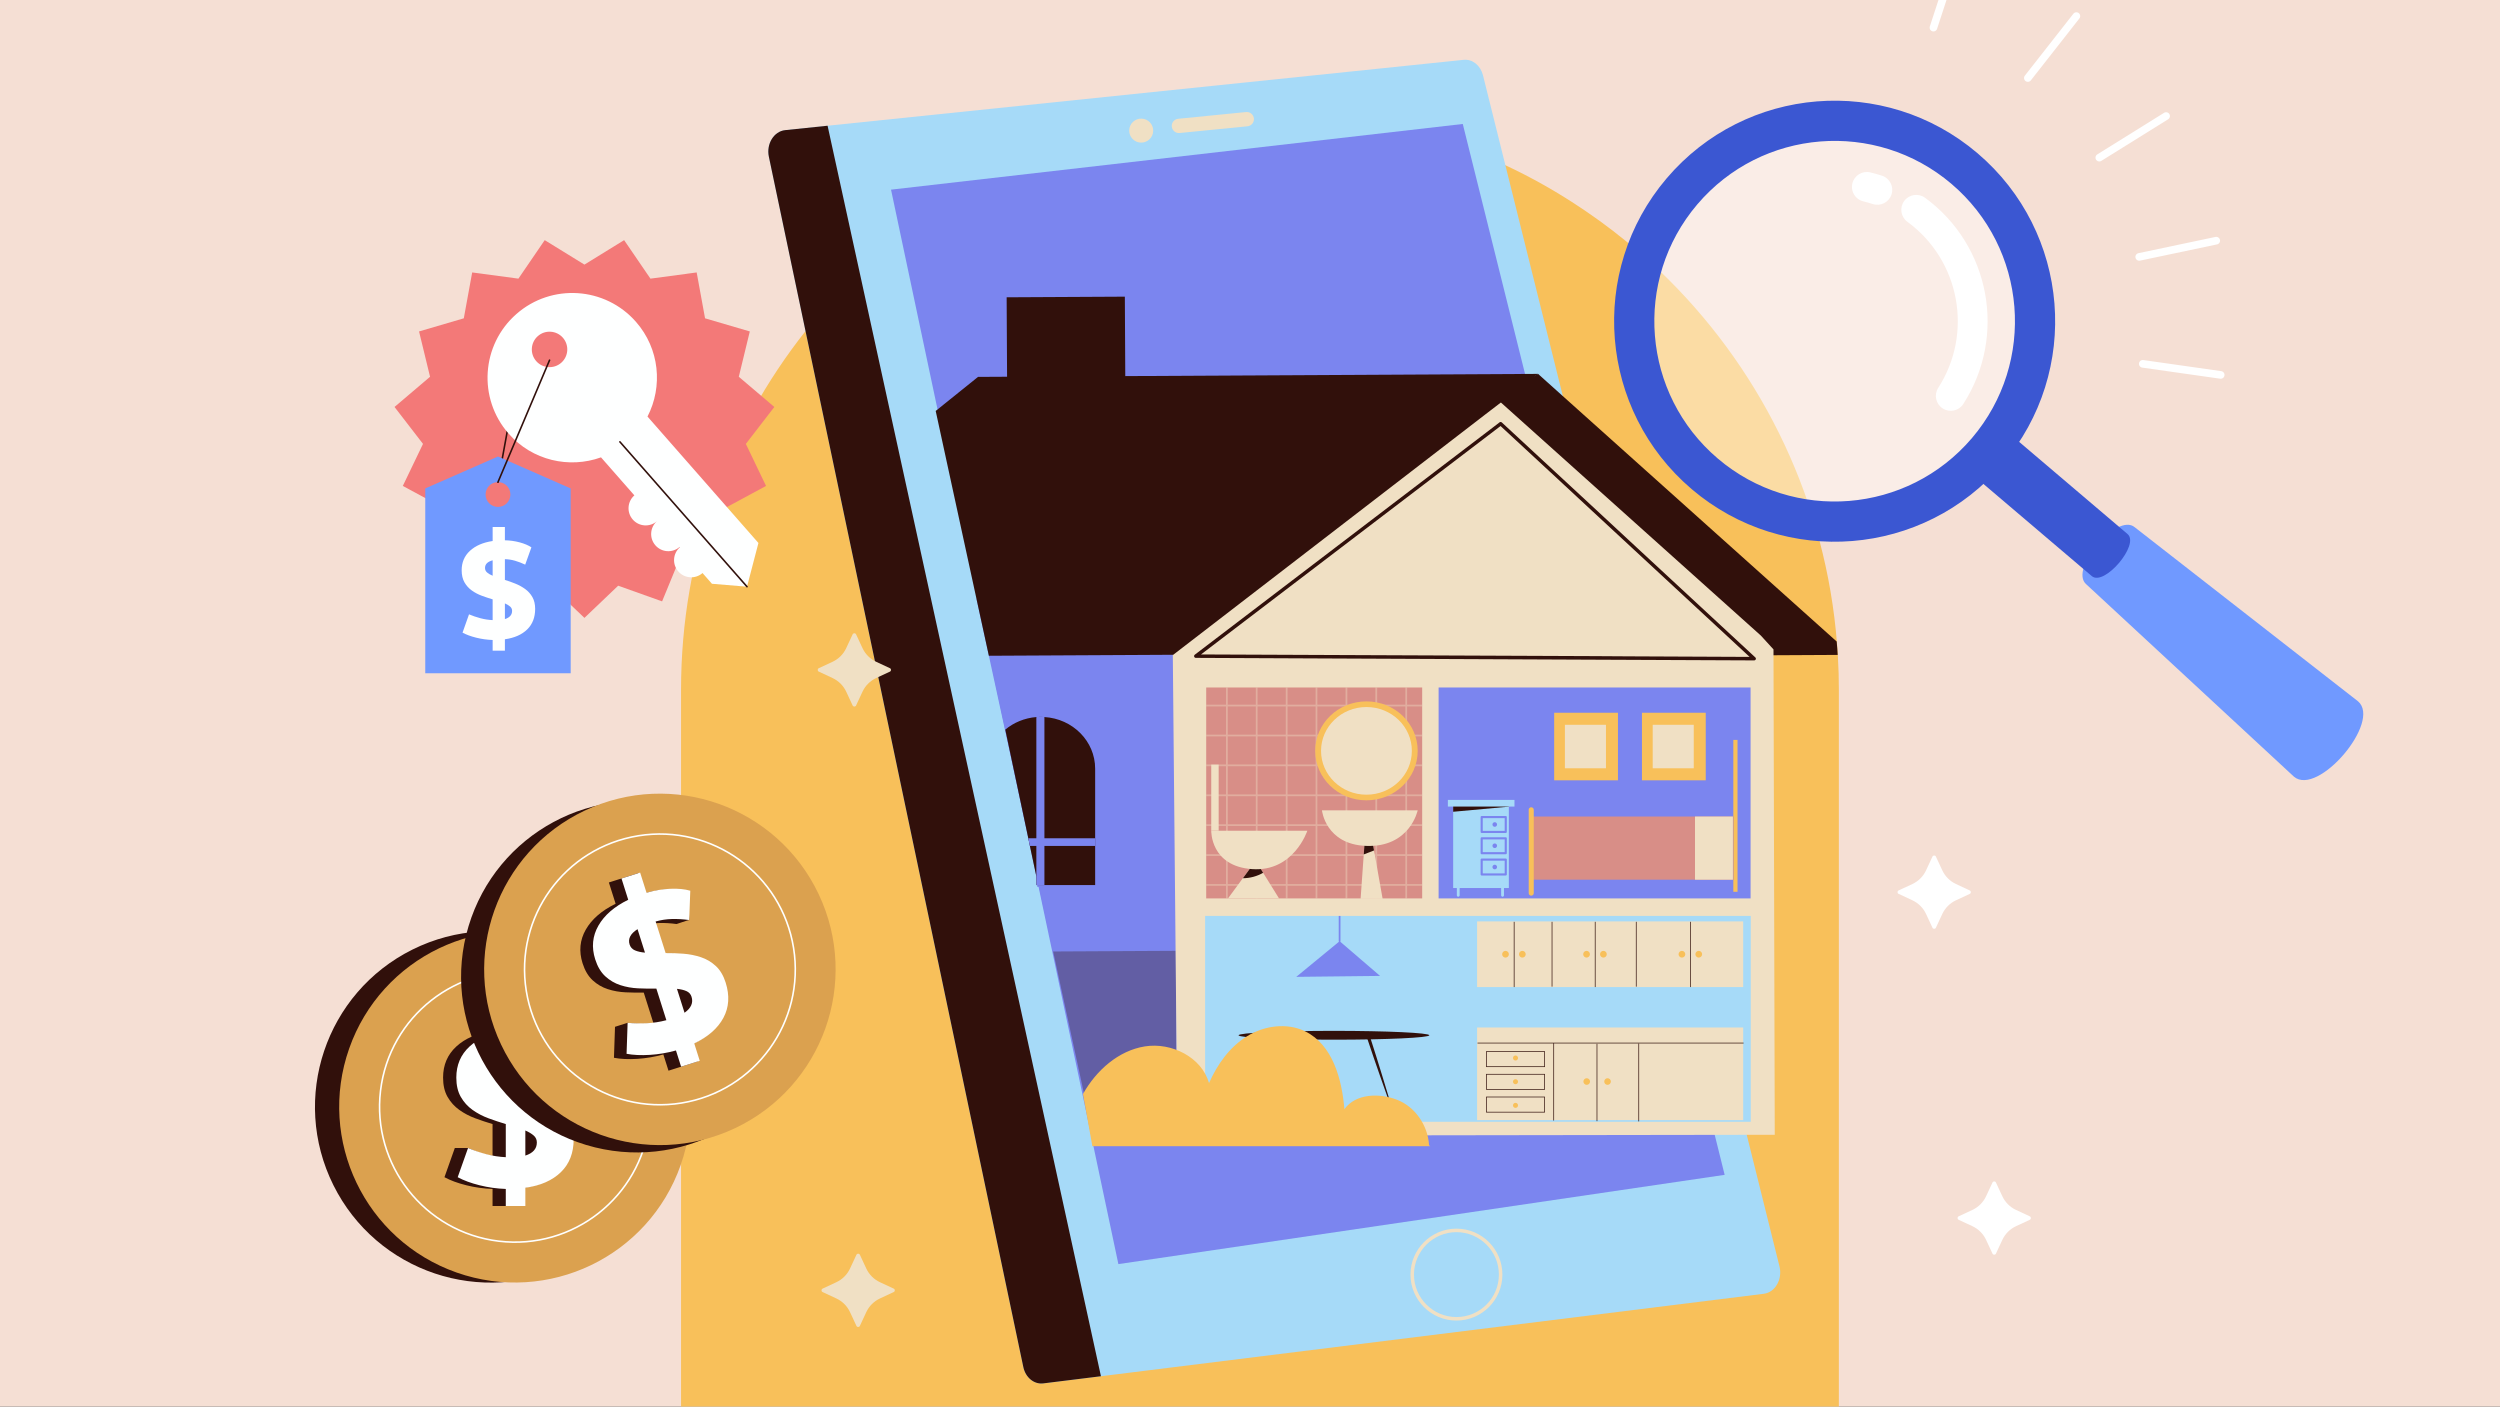 <svg width="1166" height="656" viewBox="0 0 1166 656" fill="none" xmlns="http://www.w3.org/2000/svg">
<rect x="0" y="0" width="1166" height="656" fill="#333333" stroke="none"/>
<g clip-path="url(#clip0_361_17363)">
<rect width="1166" height="656" fill="#F5DFD4"/>
<path d="M857.643 321.66V657.116H317.641V321.66C317.641 258.496 339.339 200.437 375.7 154.423C383.423 144.604 391.835 135.343 400.867 126.702C406.987 120.778 413.434 115.182 420.11 109.947C432.808 99.834 446.456 90.899 460.889 83.241C481.539 72.213 503.794 63.801 527.228 58.434C527.26 58.434 527.26 58.434 527.294 58.434C530.108 57.813 532.989 57.191 535.835 56.667C552.592 53.362 569.937 51.66 587.642 51.66C611.663 51.66 634.933 54.803 657.09 60.693H657.122C666.678 63.212 676.07 66.289 685.202 69.823H685.234C687.001 70.51 688.736 71.198 690.47 71.95C694.398 73.554 698.258 75.256 702.087 77.056C714.359 82.784 726.108 89.428 737.27 96.922C738.153 97.479 739.071 98.1 739.954 98.723C748.266 104.385 756.252 110.538 763.878 117.116C768.95 121.468 773.859 126.018 778.572 130.732C822.689 174.913 851.651 234.282 856.789 300.325C856.986 302.42 857.118 304.482 857.215 306.575C857.513 311.579 857.643 316.587 857.643 321.66Z" fill="#F8C05A"/>
<path d="M822.623 603.42L513.483 641.874L486.567 645.213C482.291 645.737 478.325 642.497 477.284 637.62L358.589 73.038C357.351 67.114 360.953 61.255 366.183 60.7L385.983 58.638L682.636 27.907C686.744 27.482 690.512 30.492 691.665 35.107L829.963 590.688C831.425 596.678 827.939 602.765 822.623 603.42Z" fill="#A6DAF8"/>
<path d="M513.483 641.874L486.567 645.213C482.291 645.737 478.325 642.497 477.284 637.62L358.589 73.038C357.351 67.114 360.953 61.255 366.183 60.7L385.983 58.638L513.483 641.874Z" fill="#31100B"/>
<path d="M804.377 547.946L521.613 589.576L509.046 530.175L490.587 442.923L484.205 412.783L483.354 408.757L480.343 394.553L479.591 390.953L468.857 340.291L461.362 304.847L455.699 278.142L437.176 190.53L415.575 88.452L682.239 57.821L711.366 174.755L712.25 178.224L712.479 179.141L717.617 199.791L722.56 219.625V219.657L751.884 337.248L770.898 413.633L799.96 530.175L804.377 547.946Z" fill="#7B85EF"/>
<path d="M679.28 573.039C667.465 573.039 657.844 582.66 657.844 594.475C657.844 606.289 667.465 615.911 679.28 615.911C691.126 615.911 700.716 606.289 700.716 594.475C700.716 582.66 691.126 573.039 679.28 573.039ZM679.28 614.275C668.381 614.275 659.48 605.405 659.48 594.475C659.48 583.576 668.381 574.674 679.28 574.674C690.211 574.674 699.08 583.576 699.08 594.475C699.08 605.405 690.209 614.275 679.28 614.275Z" fill="#F0E0C4"/>
<path d="M537.849 61.094C537.753 64.183 535.17 66.61 532.081 66.514C528.992 66.418 526.565 63.835 526.661 60.746C526.757 57.657 529.34 55.23 532.429 55.326C535.518 55.424 537.945 58.005 537.849 61.094Z" fill="#F0E0C4"/>
<path d="M581.829 58.898L550.174 62.04C548.347 62.221 546.704 60.874 546.523 59.048C546.342 57.221 547.688 55.578 549.514 55.397L581.169 52.255C582.997 52.074 584.64 53.42 584.821 55.246C585.003 57.074 583.657 58.717 581.829 58.898Z" fill="#F0E0C4"/>
<path d="M857.082 305.449L821.082 305.644L817.432 302.456L741.31 236.102L721.942 219.254V219.222L692.448 193.526L689.423 190.892L700.189 184.517L711.412 177.878L717.351 174.377L728.007 183.942L856.628 299.204C856.83 301.294 856.972 303.355 857.082 305.449Z" fill="#31100B"/>
<path d="M547.528 278.678L548.888 530.71L510.107 530.919L491.178 443.768L484.633 413.66L483.783 413.665L483.76 409.639L480.673 395.453L479.901 391.856L468.894 341.252L461.208 305.85L455.401 279.176L547.528 278.678Z" fill="#7B85EF"/>
<g opacity="0.33">
<path d="M548.417 443.459L548.887 530.71L510.107 530.919L491.178 443.768L548.417 443.459Z" fill="#31100B"/>
</g>
<path d="M827.156 302.883L827.745 529.26L549.104 529.684L546.748 278.731L553.03 275.065L592.827 248.883L594.202 248L633.998 221.818L635.373 220.901L694.021 182.349L821.266 296.436L827.156 302.883Z" fill="#F0E0C4"/>
<path d="M663.306 320.645H562.572V419.023H663.306V320.645Z" fill="#D88E87"/>
<g opacity="0.38">
<path d="M572.619 320.645H571.802V419.023H572.619V320.645Z" fill="#F0E0C4"/>
<path d="M586.529 320.645H585.711V419.023H586.529V320.645Z" fill="#F0E0C4"/>
<path d="M600.503 320.645H599.685V419.023H600.503V320.645Z" fill="#F0E0C4"/>
<path d="M614.412 320.645H613.594V419.023H614.412V320.645Z" fill="#F0E0C4"/>
<path d="M628.386 320.645H627.568V419.023H628.386V320.645Z" fill="#F0E0C4"/>
<path d="M642.296 320.645H641.479V419.023H642.296V320.645Z" fill="#F0E0C4"/>
<path d="M656.272 320.645H655.454V419.023H656.272V320.645Z" fill="#F0E0C4"/>
<path d="M663.307 328.663H562.572V329.481H663.307V328.663Z" fill="#F0E0C4"/>
<path d="M663.307 342.638H562.573V343.456H663.307V342.638Z" fill="#F0E0C4"/>
<path d="M663.307 356.546H562.573V357.364H663.307V356.546Z" fill="#F0E0C4"/>
<path d="M663.307 370.521H562.573V371.339H663.307V370.521Z" fill="#F0E0C4"/>
<path d="M663.307 384.431H562.573V385.249H663.307V384.431Z" fill="#F0E0C4"/>
<path d="M663.307 398.405H562.573V399.223H663.307V398.405Z" fill="#F0E0C4"/>
<path d="M663.307 412.315H562.573V413.133H663.307V412.315Z" fill="#F0E0C4"/>
</g>
<path d="M596.535 419.017H572.739L579.657 409.605H579.692L584.27 403.363L586.646 403.06L589.126 407.075L596.535 419.017Z" fill="#F0E0C4"/>
<path d="M589.126 407.075C586.296 408.695 582.976 409.605 579.692 409.605L584.27 403.365L586.645 403.062L589.126 407.075Z" fill="#31100B"/>
<path d="M564.929 387.442H609.742C609.742 387.442 603.452 406.72 583.956 405.354C564.457 403.988 564.929 387.442 564.929 387.442Z" fill="#F0E0C4"/>
<path d="M568.389 356.625H564.929V387.442H568.389V356.625Z" fill="#F0E0C4"/>
<path d="M661.212 350.199C661.212 362.944 650.512 373.273 637.312 373.273C624.112 373.273 613.412 362.942 613.412 350.199C613.412 337.455 624.112 327.126 637.312 327.126C650.512 327.124 661.212 337.455 661.212 350.199Z" fill="#F8C05A"/>
<path d="M637.312 370.642C649.007 370.642 658.487 361.49 658.487 350.2C658.487 338.909 649.007 329.757 637.312 329.757C625.617 329.757 616.137 338.909 616.137 350.2C616.137 361.49 625.617 370.642 637.312 370.642Z" fill="#F0E0C4"/>
<path d="M644.86 419.22H634.587L636.054 398.506L636.475 392.704L640.247 393.311L640.841 396.652L644.86 419.22Z" fill="#F0E0C4"/>
<path d="M640.842 396.652L636.055 398.506L636.475 392.704L640.247 393.311L640.842 396.652Z" fill="#31100B"/>
<path d="M616.557 377.929H661.212C661.212 377.929 657.648 395.335 637.102 394.526C618.193 393.781 616.557 377.929 616.557 377.929Z" fill="#F0E0C4"/>
<path d="M816.471 320.645H670.965V419.023H816.471V320.645Z" fill="#7B85EF"/>
<path d="M810.384 345.092H808.42V415.93H810.384V345.092Z" fill="#F8C05A"/>
<path d="M808.422 380.831H713.773V410.287H808.422V380.831Z" fill="#D88E87"/>
<path d="M714.165 417.747C713.517 417.747 712.987 417.217 712.987 416.569V377.689C712.987 377.041 713.517 376.511 714.165 376.511C714.812 376.511 715.343 377.041 715.343 377.689V416.569C715.343 417.217 714.812 417.747 714.165 417.747Z" fill="#F8C05A"/>
<path d="M808.225 380.831H790.552V410.287H808.225V380.831Z" fill="#F0E0C4"/>
<path d="M754.617 332.425H724.867V363.942H754.617V332.425Z" fill="#F8C05A"/>
<path d="M749.019 338.043H729.873V358.325H749.019V338.043Z" fill="#F0E0C4"/>
<path d="M795.559 332.425H765.809V363.942H795.559V332.425Z" fill="#F8C05A"/>
<path d="M789.963 338.043H770.818V358.325H789.963V338.043Z" fill="#F0E0C4"/>
<path d="M703.722 375.304H677.755V414.176H703.722V375.304Z" fill="#A6DAF8"/>
<path d="M703.722 375.98V376.22L677.755 378.61V375.304L703.722 375.98Z" fill="#31100B"/>
<path d="M706.35 373.074H675.285V376.181H706.35V373.074Z" fill="#A6DAF8"/>
<path d="M680.125 418.237C679.763 418.237 679.468 417.941 679.468 417.58V412.682C679.468 412.32 679.765 412.025 680.125 412.025C680.487 412.025 680.781 412.322 680.781 412.682V417.58C680.781 417.942 680.485 418.237 680.125 418.237Z" fill="#A6DAF8"/>
<path d="M700.794 418.237C700.432 418.237 700.138 417.941 700.138 417.58V412.682C700.138 412.32 700.434 412.025 700.794 412.025C701.156 412.025 701.451 412.322 701.451 412.682V417.58C701.451 417.942 701.156 418.237 700.794 418.237Z" fill="#A6DAF8"/>
<path d="M702.288 388.507H691.058C690.783 388.507 690.559 388.283 690.559 388.008V381.08C690.559 380.805 690.783 380.581 691.058 380.581H702.288C702.563 380.581 702.787 380.805 702.787 381.08V388.008C702.785 388.283 702.562 388.507 702.288 388.507ZM691.554 387.509H701.788V381.578H691.554V387.509Z" fill="#7B85EF"/>
<path d="M698.225 384.545C698.225 385.139 697.745 385.62 697.15 385.62C696.556 385.62 696.075 385.139 696.075 384.545C696.075 383.95 696.556 383.469 697.15 383.469C697.745 383.469 698.225 383.95 698.225 384.545Z" fill="#7B85EF"/>
<path d="M702.288 398.424H691.058C690.783 398.424 690.559 398.201 690.559 397.926V390.998C690.559 390.723 690.783 390.499 691.058 390.499H702.288C702.563 390.499 702.787 390.723 702.787 390.998V397.926C702.785 398.201 702.562 398.424 702.288 398.424ZM691.554 397.427H701.788V391.496H691.554V397.427Z" fill="#7B85EF"/>
<path d="M698.225 394.461C698.225 395.055 697.745 395.536 697.15 395.536C696.556 395.536 696.075 395.055 696.075 394.461C696.075 393.866 696.556 393.386 697.15 393.386C697.745 393.386 698.225 393.868 698.225 394.461Z" fill="#7B85EF"/>
<path d="M702.288 408.342H691.058C690.783 408.342 690.559 408.119 690.559 407.844V400.913C690.559 400.638 690.783 400.415 691.058 400.415H702.288C702.563 400.415 702.787 400.638 702.787 400.913V407.844C702.785 408.117 702.562 408.342 702.288 408.342ZM691.554 407.345H701.788V401.412H691.554V407.345Z" fill="#7B85EF"/>
<path d="M698.225 404.379C698.225 404.973 697.745 405.454 697.15 405.454C696.556 405.454 696.075 404.971 696.075 404.379C696.075 403.784 696.556 403.304 697.15 403.304C697.745 403.302 698.225 403.784 698.225 404.379Z" fill="#7B85EF"/>
<path d="M816.553 427.182H562.064V523.204H816.553V427.182Z" fill="#A6DAF8"/>
<path d="M813.017 479.218H688.915V522.419H813.017V479.218Z" fill="#F0E0C4"/>
<path d="M813.214 486.32H689.112V486.647H813.214V486.32Z" fill="#31100B"/>
<path d="M724.818 486.484H724.491V522.616H724.818V486.484Z" fill="#31100B"/>
<path d="M764.484 486.681H764.157V523.009H764.484V486.681Z" fill="#31100B"/>
<path d="M693.122 490.272V497.668H720.548V490.272H693.122ZM720.221 497.34H693.45V490.598H720.221V497.34Z" fill="#31100B"/>
<path d="M693.122 500.875V508.271H720.548V500.875H693.122ZM720.221 507.945H693.45V501.203H720.221V507.945Z" fill="#31100B"/>
<path d="M693.122 511.479V518.876H720.548V511.479H693.122ZM720.221 518.547H693.45V511.805H720.221V518.547Z" fill="#31100B"/>
<path d="M708.011 493.455C708.011 494.106 707.484 494.633 706.833 494.633C706.182 494.633 705.655 494.106 705.655 493.455C705.655 492.804 706.182 492.277 706.833 492.277C707.484 492.277 708.011 492.805 708.011 493.455Z" fill="#F8C05A"/>
<path d="M708.011 504.501C708.011 505.152 707.484 505.679 706.833 505.679C706.182 505.679 705.655 505.152 705.655 504.501C705.655 503.85 706.182 503.323 706.833 503.323C707.484 503.323 708.011 503.85 708.011 504.501Z" fill="#F8C05A"/>
<path d="M708.011 515.547C708.011 516.198 707.484 516.725 706.833 516.725C706.182 516.725 705.655 516.198 705.655 515.547C705.655 514.896 706.182 514.369 706.833 514.369C707.484 514.369 708.011 514.896 708.011 515.547Z" fill="#F8C05A"/>
<path d="M744.994 486.828H744.668V522.912H744.994V486.828Z" fill="#31100B"/>
<path d="M740.044 505.975C740.899 505.975 741.591 505.282 741.591 504.428C741.591 503.573 740.899 502.881 740.044 502.881C739.19 502.881 738.497 503.573 738.497 504.428C738.497 505.282 739.19 505.975 740.044 505.975Z" fill="#F8C05A"/>
<path d="M749.763 505.975C750.618 505.975 751.311 505.282 751.311 504.428C751.311 503.573 750.618 502.881 749.763 502.881C748.909 502.881 748.216 503.573 748.216 504.428C748.216 505.282 748.909 505.975 749.763 505.975Z" fill="#F8C05A"/>
<path d="M813.017 429.736H688.915V460.369H813.017V429.736Z" fill="#F0E0C4"/>
<path d="M724.032 429.931H723.706V460.17H724.032V429.931Z" fill="#31100B"/>
<path d="M763.305 429.931H762.978V460.17H763.305V429.931Z" fill="#31100B"/>
<path d="M706.359 429.931H706.033V460.367H706.359V429.931Z" fill="#31100B"/>
<path d="M702.17 446.623C703.037 446.623 703.74 445.92 703.74 445.052C703.74 444.185 703.037 443.482 702.17 443.482C701.303 443.482 700.6 444.185 700.6 445.052C700.6 445.92 701.303 446.623 702.17 446.623Z" fill="#F8C05A"/>
<path d="M710.024 446.623C710.891 446.623 711.594 445.92 711.594 445.052C711.594 444.185 710.891 443.482 710.024 443.482C709.157 443.482 708.454 444.185 708.454 445.052C708.454 445.92 709.157 446.623 710.024 446.623Z" fill="#F8C05A"/>
<path d="M744.159 429.931H743.833V460.367H744.159V429.931Z" fill="#31100B"/>
<path d="M739.97 446.623C740.837 446.623 741.54 445.92 741.54 445.052C741.54 444.185 740.837 443.482 739.97 443.482C739.103 443.482 738.4 444.185 738.4 445.052C738.4 445.92 739.103 446.623 739.97 446.623Z" fill="#F8C05A"/>
<path d="M749.397 445.052C749.397 445.92 748.695 446.623 747.827 446.623C746.959 446.623 746.257 445.92 746.257 445.052C746.257 444.185 746.959 443.482 747.827 443.482C748.695 443.482 749.397 444.183 749.397 445.052Z" fill="#F8C05A"/>
<path d="M788.636 429.931H788.31V460.367H788.636V429.931Z" fill="#31100B"/>
<path d="M784.448 446.623C785.315 446.623 786.018 445.92 786.018 445.052C786.018 444.185 785.315 443.482 784.448 443.482C783.58 443.482 782.877 444.185 782.877 445.052C782.877 445.92 783.58 446.623 784.448 446.623Z" fill="#F8C05A"/>
<path d="M792.302 446.623C793.169 446.623 793.872 445.92 793.872 445.052C793.872 444.185 793.169 443.482 792.302 443.482C791.434 443.482 790.731 444.185 790.731 445.052C790.731 445.92 791.434 446.623 792.302 446.623Z" fill="#F8C05A"/>
<path d="M666.627 482.852C666.627 483.991 646.715 484.913 622.151 484.913C597.587 484.913 577.676 483.991 577.676 482.852C577.676 481.713 597.589 480.79 622.151 480.79C646.715 480.79 666.627 481.713 666.627 482.852Z" fill="#31100B"/>
<path d="M597.213 519.867C599.012 513.792 600.728 507.689 602.626 501.646C604.478 495.589 606.339 489.534 608.296 483.508C608.396 483.201 608.688 483.004 608.995 483.001C618.748 482.91 628.501 482.909 638.252 483.001C638.575 483.001 638.854 483.217 638.951 483.508C640.908 489.5 642.769 495.522 644.622 501.549C646.52 507.56 648.236 513.629 650.035 519.672C647.907 513.737 645.695 507.829 643.665 501.861C641.589 495.908 639.524 489.952 637.553 483.966L638.252 484.472C628.499 484.564 618.748 484.562 608.995 484.472L609.694 483.964C607.723 489.984 605.656 495.972 603.582 501.958C601.553 507.957 599.34 513.899 597.213 519.867Z" fill="#31100B"/>
<path d="M604.576 455.605L624.802 438.965L643.653 455.164L604.576 455.605Z" fill="#7B85EF"/>
<path d="M625.194 427.182V438.965C625.194 439.063 625.162 439.162 625.096 439.226C625.031 439.291 624.933 439.357 624.802 439.357C624.671 439.357 624.539 439.291 624.475 439.226C624.41 439.16 624.378 439.063 624.378 438.965V427.182H625.194Z" fill="#7B85EF"/>
<path d="M717.347 174.375L711.643 178.791L702.028 186.174L692.446 193.525L547.67 305.023L547.215 305.387L461.208 305.85L455.401 279.176L436.406 191.665L456.153 175.784L717.347 174.375Z" fill="#31100B"/>
<path d="M469.848 203.281L469.499 138.659L524.629 138.361L524.959 199.536C524.959 199.536 470.757 204.138 469.848 203.281Z" fill="#31100B"/>
<path d="M818.665 306.604L763.256 255.255L741.427 234.997L721.855 216.866L700.451 197.034C700.157 196.771 699.731 196.739 699.404 196.968L697.8 198.212L557.235 305.362C556.973 305.591 556.843 305.951 556.973 306.279C557.07 306.606 557.398 306.834 557.725 306.834C558.248 306.834 667.689 307.326 744.501 307.686C749.673 307.72 754.68 307.72 759.523 307.752C793.003 307.915 817.32 308.014 818.106 308.014C818.466 308.014 818.761 307.817 818.892 307.491C819.025 307.193 818.928 306.833 818.665 306.604ZM759.101 306.114C754.258 306.082 749.251 306.049 744.079 306.017C673.781 305.754 576.613 305.296 560.15 305.231L699.078 199.293L699.864 198.704L722.577 219.747L723.298 220.402L742.117 237.878L816.016 306.377C808.944 306.343 787.182 306.244 759.101 306.114Z" fill="#31100B"/>
<path d="M510.779 358.487V412.781H483.354V408.756L480.343 394.551L479.59 390.951L468.856 340.289C472.785 337.015 477.791 334.888 483.355 334.43C484.042 334.398 484.762 334.365 485.483 334.365C486.04 334.365 486.595 334.365 487.118 334.43C500.34 335.218 510.779 345.723 510.779 358.487Z" fill="#31100B"/>
<path d="M487.118 334.432V412.781H483.355V334.432C484.042 334.4 484.762 334.366 485.483 334.366C486.038 334.366 486.595 334.366 487.118 334.432Z" fill="#7B85EF"/>
<path d="M510.779 390.953V394.553H480.343L479.591 390.953H510.779Z" fill="#7B85EF"/>
<path d="M505.1 510.239C511.249 499.279 521.572 490.018 533.98 488.036C546.389 486.054 560.452 493.073 563.895 505.157C567.713 496.462 573.474 488.354 581.542 483.345C589.609 478.337 600.199 476.853 608.731 481.019C621.484 487.247 625.858 503.163 627.027 517.309C632.343 510.001 643.33 509.682 651.737 512.998C660.143 516.314 665.946 524.988 666.503 534.006C665.98 534.006 667.445 534.595 666.922 534.595H509.482L505.1 510.239Z" fill="#F8C05A"/>
<path d="M272.576 123.414L291.093 112L303.367 129.959L324.927 127.063L328.836 148.462L349.708 154.586L344.575 175.724L361.153 189.808L347.866 207.032L357.282 226.641L338.138 236.97L338.763 258.713L317.075 260.365L308.801 280.482L288.316 273.167L272.576 288.183L256.837 273.167L236.35 280.482L228.078 260.365L206.389 258.713L207.015 236.97L187.871 226.641L197.287 207.032L184 189.808L200.576 175.724L195.444 154.586L216.317 148.462L220.226 127.063L241.784 129.959L254.058 112L272.576 123.414Z" fill="#F37978"/>
<path d="M232.259 224.847L243.012 166.041" stroke="#31100B" stroke-width="0.75" stroke-miterlimit="10" stroke-linecap="round" stroke-linejoin="round"/>
<path d="M240.844 146.462C224.44 160.857 222.809 185.823 237.203 202.229C248.237 214.803 265.472 218.66 280.311 213.311L295.871 231.042C292.55 233.956 292.222 239.01 295.135 242.33C298.048 245.651 303.103 245.981 306.422 243.066C303.101 245.98 302.771 251.034 305.686 254.354C308.599 257.675 313.654 258.005 316.974 255.09L317.107 255.243C313.785 258.156 313.455 263.211 316.37 266.53C319.284 269.852 324.338 270.182 327.658 267.266L332.049 272.272L348.404 273.636L353.732 253.247L301.994 194.283C309.228 180.265 307.643 162.673 296.609 150.1C282.217 133.699 257.25 132.07 240.844 146.462ZM261.767 169.188C258.334 172.201 253.107 171.86 250.095 168.427C247.082 164.994 247.423 159.767 250.856 156.755C254.289 153.742 259.516 154.083 262.529 157.516C265.543 160.949 265.2 166.176 261.767 169.188Z" fill="#FEFFFF"/>
<path d="M348.406 273.64L289.122 206.076" stroke="#31100B" stroke-width="0.75" stroke-miterlimit="10" stroke-linecap="round" stroke-linejoin="round"/>
<path d="M232.258 212.912L198.344 227.801V314.01H266.171V227.801L232.258 212.912ZM232.258 236.427C229.061 236.427 226.469 233.835 226.469 230.636C226.469 227.439 229.061 224.847 232.258 224.847C235.456 224.847 238.05 227.439 238.05 230.636C238.05 233.835 235.457 236.427 232.258 236.427Z" fill="#7099FF"/>
<path d="M232.259 224.847L256.312 167.984" stroke="#31100B" stroke-width="0.75" stroke-miterlimit="10" stroke-linecap="round" stroke-linejoin="round"/>
<path d="M235.483 288.751C237.722 288.034 238.843 286.758 238.843 284.92C238.843 284.115 238.54 283.442 237.936 282.905C237.331 282.367 236.513 281.876 235.484 281.427V288.751H235.483ZM229.77 303.466V298.493C227.17 298.402 224.617 298.044 222.109 297.418C219.598 296.791 217.473 296.007 215.725 295.065L218.748 286.531C220.45 287.248 222.231 287.853 224.09 288.346C225.95 288.839 227.841 289.13 229.77 289.219V279.542C228.113 279.049 226.432 278.49 224.729 277.862C223.026 277.236 221.47 276.418 220.059 275.409C218.649 274.401 217.506 273.136 216.632 271.612C215.759 270.089 215.322 268.207 215.322 265.968C215.322 262.295 216.609 259.27 219.186 256.896C221.763 254.523 225.29 252.998 229.77 252.326V245.808H235.481V251.991C237.855 252.035 240.161 252.36 242.402 252.965C244.641 253.57 246.456 254.342 247.845 255.284L244.957 263.347C243.344 262.586 241.765 261.981 240.22 261.532C238.674 261.085 237.095 260.839 235.483 260.793V270.469C237.095 270.962 238.729 271.544 240.388 272.217C242.045 272.889 243.569 273.728 244.959 274.736C246.346 275.744 247.467 276.998 248.319 278.499C249.169 280 249.595 281.826 249.595 283.976C249.595 287.965 248.351 291.167 245.865 293.585C243.378 296.005 239.918 297.528 235.483 298.156V303.464H229.77V303.466ZM226.209 264.895C226.209 265.746 226.533 266.452 227.183 267.011C227.832 267.572 228.694 268.076 229.77 268.523V261.332C227.396 261.962 226.209 263.147 226.209 264.895Z" fill="#FEFFFF"/>
<path d="M265.354 589.626C305.878 569.473 322.391 520.285 302.238 479.762C282.085 439.239 232.897 422.725 192.374 442.878C151.851 463.031 135.337 512.219 155.49 552.742C175.643 593.266 224.831 609.779 265.354 589.626Z" fill="#31100B"/>
<path d="M317.459 543.409C332.48 500.718 310.049 453.933 267.358 438.912C224.666 423.891 177.882 446.322 162.861 489.013C147.84 531.705 170.271 578.489 212.962 593.51C255.653 608.531 302.438 586.1 317.459 543.409Z" fill="#DBA14F"/>
<path d="M264.491 522.597C263.132 520.202 261.342 518.197 259.126 516.588C256.908 514.978 254.474 513.637 251.828 512.564C249.181 511.49 246.57 510.562 243.993 509.775V494.919C244.806 495.084 245.615 495.269 246.415 495.501C248.883 496.216 251.406 497.183 253.98 498.398C253.98 498.398 259.857 498.258 260.153 498.398L263.739 485.519C261.521 484.017 258.622 482.782 255.045 481.817C251.466 480.85 247.783 480.332 243.992 480.261V470.387H242.963H241.934H240.905H239.876H238.846H234.869H233.84H232.811H231.782H230.753H229.723V480.796C222.568 481.87 216.933 484.302 212.821 488.094C208.706 491.887 206.65 496.716 206.65 502.582C206.65 506.16 207.347 509.164 208.743 511.597C210.138 514.031 211.964 516.05 214.217 517.659C216.47 519.27 218.956 520.576 221.676 521.577C224.394 522.579 227.078 523.473 229.725 524.259V539.155C228.407 538.934 227.098 538.664 225.801 538.32C222.831 537.534 221.016 536.567 218.298 535.423H212.125L207.296 549.052C210.087 550.555 213.482 551.807 217.49 552.808C221.496 553.809 225.574 554.38 229.725 554.525V562.467H230.754H231.783H232.812H233.841H234.87H238.848H239.877H240.906H241.935H242.964H243.993V553.988C251.076 552.987 256.603 550.553 260.573 546.69C264.544 542.826 266.529 537.713 266.529 531.344C266.528 527.909 265.848 524.995 264.491 522.597ZM229.182 500.864C229.182 500.018 229.378 499.264 229.727 498.583V502.986C229.378 502.355 229.182 501.654 229.182 500.864ZM243.992 531.512C244.125 531.931 244.213 532.369 244.213 532.846C244.213 533.414 244.125 533.939 243.992 534.44V531.512Z" fill="#31100B"/>
<path d="M245.02 538.964C248.597 537.819 250.386 535.781 250.386 532.846C250.386 531.558 249.903 530.485 248.936 529.626C247.969 528.767 246.663 527.981 245.019 527.265L245.02 538.964ZM235.899 562.467V554.525C231.749 554.382 227.67 553.81 223.664 552.808C219.656 551.807 216.259 550.555 213.47 549.052L218.299 535.423C221.017 536.567 223.861 537.534 226.831 538.32C229.8 539.108 232.823 539.572 235.899 539.714V524.259C233.252 523.473 230.568 522.579 227.85 521.577C225.13 520.576 222.644 519.268 220.391 517.659C218.138 516.05 216.312 514.029 214.917 511.597C213.523 509.164 212.826 506.16 212.826 502.582C212.826 496.716 214.882 491.887 218.996 488.094C223.111 484.302 228.744 481.87 235.899 480.796V470.387H245.022V480.261C248.814 480.332 252.497 480.85 256.076 481.817C259.652 482.782 262.55 484.017 264.769 485.519L260.154 498.398C257.578 497.183 255.057 496.216 252.587 495.501C250.12 494.786 247.597 494.392 245.022 494.321V509.775C247.597 510.562 250.208 511.492 252.857 512.564C255.503 513.637 257.937 514.978 260.154 516.588C262.37 518.198 264.161 520.202 265.52 522.597C266.877 524.995 267.558 527.909 267.558 531.344C267.558 537.713 265.573 542.826 261.602 546.69C257.632 550.555 252.105 552.987 245.022 553.988V562.467H235.899ZM230.209 500.864C230.209 502.224 230.727 503.352 231.765 504.244C232.802 505.139 234.18 505.944 235.898 506.659V495.176C232.106 496.181 230.209 498.074 230.209 500.864Z" fill="#FEFFFF"/>
<path d="M302.844 523.711C306.99 489.093 282.286 457.669 247.667 453.523C213.048 449.377 181.623 474.08 177.477 508.698C173.332 543.316 198.035 574.741 232.654 578.886C267.273 583.032 298.698 558.329 302.844 523.711Z" stroke="#FEFFFF" stroke-width="0.75" stroke-miterlimit="10" stroke-linecap="round" stroke-linejoin="round"/>
<path d="M375.495 479.126C388.52 435.783 363.942 390.088 320.599 377.063C277.256 364.038 231.561 388.615 218.536 431.958C205.511 475.301 230.089 520.996 273.431 534.021C316.774 547.046 362.469 522.468 375.495 479.126Z" fill="#31100B"/>
<path d="M342.819 526.189C383.727 506.832 401.198 457.978 381.842 417.07C362.485 376.162 313.631 358.692 272.723 378.048C231.815 397.405 214.344 446.259 233.701 487.167C253.057 528.075 301.911 545.545 342.819 526.189Z" fill="#DBA14F"/>
<path d="M332.885 450.866C330.866 448.992 328.554 447.622 325.955 446.757C323.354 445.893 320.629 445.348 317.783 445.123C314.935 444.899 312.164 444.801 309.473 444.828L304.987 430.666C305.812 430.578 306.639 430.51 307.473 430.489C310.042 430.425 312.737 430.585 315.562 430.966C315.562 430.966 321.12 429.059 321.445 429.101L320.975 415.742C318.406 414.981 315.271 414.677 311.57 414.837C307.867 414.997 304.198 415.614 300.562 416.691L297.582 407.279L296.601 407.589L295.62 407.9L294.638 408.21L293.657 408.521L292.676 408.831L288.883 410.032L287.902 410.343L286.921 410.653L285.939 410.964L284.958 411.274L283.977 411.585L287.121 421.51C280.624 424.693 275.988 428.715 273.211 433.571C270.435 438.428 269.933 443.654 271.703 449.246C272.784 452.658 274.356 455.31 276.421 457.208C278.486 459.107 280.835 460.482 283.47 461.335C286.104 462.191 288.867 462.686 291.762 462.819C294.656 462.953 297.484 462.996 300.247 462.945L304.744 477.145C303.421 477.333 302.09 477.47 300.751 477.534C297.683 477.681 295.66 477.307 292.722 477.037L286.837 478.902L286.349 493.353C289.463 493.944 293.079 494.11 297.202 493.855C301.324 493.599 305.385 492.913 309.384 491.797L311.783 499.367L312.764 499.057L313.745 498.746L314.726 498.436L315.707 498.125L316.688 497.815L320.482 496.614L321.463 496.303L322.444 495.993L323.425 495.682L324.406 495.372L325.387 495.061L322.827 486.978C329.276 483.886 333.811 479.897 336.43 475.014C339.049 470.132 339.396 464.657 337.473 458.585C336.432 455.315 334.902 452.743 332.885 450.866ZM292.662 440.811C292.406 440.004 292.366 439.227 292.492 438.471L293.821 442.669C293.299 442.172 292.9 441.562 292.662 440.811ZM316.035 465.554C316.289 465.913 316.506 466.305 316.649 466.759C316.821 467.3 316.896 467.827 316.919 468.345L316.035 465.554Z" fill="#31100B"/>
<path d="M319.266 472.348C322.33 470.178 323.42 467.692 322.534 464.896C322.146 463.668 321.362 462.792 320.18 462.265C319 461.738 317.517 461.383 315.732 461.197L319.266 472.348ZM317.666 497.508L315.267 489.937C311.266 491.053 307.207 491.74 303.085 491.996C298.962 492.251 295.345 492.082 292.233 491.493L292.721 477.042C295.657 477.312 298.661 477.376 301.728 477.229C304.796 477.083 307.817 476.613 310.794 475.82L306.128 461.087C303.368 461.137 300.539 461.094 297.646 460.961C294.75 460.828 291.986 460.333 289.353 459.478C286.718 458.624 284.369 457.249 282.304 455.351C280.239 453.454 278.667 450.8 277.587 447.388C275.816 441.796 276.318 436.573 279.095 431.713C281.871 426.857 286.507 422.835 293.004 419.652L289.86 409.727L298.558 406.972L301.538 416.384C305.174 415.307 308.843 414.69 312.546 414.53C316.247 414.37 319.382 414.672 321.951 415.435L321.441 429.105C318.619 428.724 315.924 428.564 313.353 428.628C310.784 428.692 308.261 429.078 305.784 429.786L310.45 444.518C313.143 444.491 315.913 444.589 318.761 444.812C321.606 445.037 324.332 445.58 326.933 446.446C329.532 447.312 331.844 448.682 333.863 450.555C335.882 452.432 337.411 455.005 338.447 458.278C340.37 464.35 340.023 469.825 337.404 474.708C334.785 479.59 330.25 483.579 323.801 486.671L326.361 494.754L317.666 497.508ZM293.643 440.501C294.053 441.798 294.889 442.715 296.148 443.254C297.406 443.794 298.964 444.147 300.816 444.308L297.349 433.361C294.035 435.462 292.8 437.84 293.643 440.501Z" fill="#FEFFFF"/>
<path d="M317.817 514.457C352.241 508.917 375.655 476.52 370.115 442.098C364.575 407.675 332.178 384.261 297.754 389.801C263.33 395.341 239.915 427.738 245.455 462.161C250.996 496.584 283.393 519.998 317.817 514.457Z" stroke="#FEFFFF" stroke-width="0.75" stroke-miterlimit="10" stroke-linecap="round" stroke-linejoin="round"/>
<path opacity="0.45" d="M875.199 239.903C924.955 229.104 956.536 180.015 945.736 130.259C934.937 80.504 885.847 48.925 836.091 59.724C786.335 70.524 754.755 119.613 765.554 169.368C776.353 219.123 825.443 250.703 875.199 239.903Z" fill="white"/>
<path d="M906.077 190.501C909.306 192.578 913.607 191.643 915.684 188.416C936.084 156.705 928.239 114.456 897.82 92.231C894.768 89.985 890.373 90.643 888.108 93.744C885.844 96.844 886.516 101.192 889.619 103.46C914.102 121.347 920.416 155.362 903.99 180.895C901.915 184.122 902.85 188.423 906.077 190.501Z" fill="white"/>
<path d="M866.938 93.013C867.576 93.425 868.293 93.735 869.076 93.925C870.539 94.278 871.998 94.69 873.444 95.16C877.095 96.349 881.016 94.351 882.205 90.701C883.392 87.05 881.413 83.129 877.744 81.939C875.952 81.355 874.146 80.844 872.324 80.407C868.591 79.51 864.839 81.811 863.941 85.54C863.23 88.494 864.519 91.459 866.938 93.013Z" fill="white"/>
<path d="M1069.9 362.239C1081.05 371.716 1110.93 336.569 1099.78 327.09L995.66 245.916C987.408 238.901 964.787 265.505 973.039 272.52L1069.9 362.239Z" fill="#7099FF"/>
<path d="M789.05 228.169C832.327 264.964 897.236 259.711 934.032 216.436C970.827 173.16 965.573 108.25 922.299 71.455C879.022 34.659 814.113 39.913 777.317 83.188C740.522 126.462 745.775 191.374 789.05 228.169ZM801.2 213.881C765.817 183.796 761.522 130.722 791.607 95.337C821.692 59.953 874.766 55.659 910.151 85.744C945.536 115.829 949.831 168.903 919.744 204.288C889.659 239.671 836.585 243.966 801.2 213.881Z" fill="#3B57D2"/>
<path d="M975.633 268.704C981.397 273.604 998.073 253.992 992.309 249.092L934.771 200.17L918.095 219.782L975.633 268.704Z" fill="#3B57D2"/>
<path d="M1035.73 174.861L999.393 169.695" stroke="white" stroke-width="3.561" stroke-miterlimit="10" stroke-linecap="round" stroke-linejoin="round"/>
<path d="M1033.65 112.249L997.733 119.821" stroke="white" stroke-width="3.561" stroke-miterlimit="10" stroke-linecap="round" stroke-linejoin="round"/>
<path d="M1010.27 54.124L979.115 73.525" stroke="white" stroke-width="3.561" stroke-miterlimit="10" stroke-linecap="round" stroke-linejoin="round"/>
<path d="M968.428 7.502L945.784 36.388" stroke="white" stroke-width="3.561" stroke-miterlimit="10" stroke-linecap="round" stroke-linejoin="round"/>
<path d="M913.161 -22L901.762 12.89" stroke="white" stroke-width="3.561" stroke-miterlimit="10" stroke-linecap="round" stroke-linejoin="round"/>
<path d="M918.696 416.904L912.273 419.893C909.461 421.202 907.202 423.461 905.893 426.271L902.904 432.694C902.586 433.375 901.617 433.375 901.301 432.694L898.312 426.271C897.003 423.461 894.744 421.202 891.934 419.893L885.511 416.904C884.83 416.586 884.83 415.619 885.511 415.301L891.934 412.312C894.744 411.003 897.004 408.744 898.312 405.934L901.301 399.511C901.617 398.83 902.586 398.83 902.904 399.511L905.893 405.934C907.202 408.744 909.461 411.004 912.273 412.312L918.696 415.301C919.377 415.619 919.377 416.588 918.696 416.904Z" fill="white"/>
<path d="M415.065 313.248L408.644 316.239C405.832 317.549 403.573 319.807 402.264 322.618L399.274 329.04C398.956 329.722 397.988 329.722 397.672 329.04L394.682 322.618C393.373 319.807 391.114 317.549 388.304 316.239L381.881 313.248C381.202 312.931 381.202 311.964 381.881 311.646L388.304 308.657C391.114 307.347 393.373 305.089 394.682 302.278L397.672 295.856C397.99 295.174 398.956 295.174 399.274 295.856L402.264 302.278C403.573 305.089 405.832 307.347 408.644 308.657L415.065 311.646C415.746 311.962 415.746 312.931 415.065 313.248Z" fill="#F0E0C4"/>
<path d="M946.694 568.904L940.272 571.893C937.46 573.202 935.201 575.461 933.892 578.271L930.902 584.694C930.585 585.375 929.616 585.375 929.3 584.694L926.311 578.271C925.001 575.461 922.743 573.202 919.932 571.893L913.51 568.904C912.83 568.586 912.83 567.619 913.51 567.301L919.932 564.312C922.743 563.003 925.001 560.744 926.311 557.934L929.3 551.511C929.616 550.83 930.585 550.83 930.902 551.511L933.892 557.934C935.201 560.744 937.46 563.003 940.272 564.312L946.694 567.301C947.376 567.619 947.376 568.586 946.694 568.904Z" fill="white"/>
<path d="M416.835 602.613L410.414 605.603C407.602 606.912 405.343 609.17 404.034 611.981L401.045 618.403C400.727 619.085 399.758 619.085 399.442 618.403L396.453 611.981C395.144 609.17 392.885 606.91 390.075 605.603L383.652 602.613C382.972 602.295 382.972 601.328 383.652 601.011L390.075 598.021C392.885 596.712 395.145 594.453 396.453 591.643L399.442 585.22C399.758 584.539 400.727 584.539 401.045 585.22L404.034 591.643C405.343 594.453 407.602 596.714 410.414 598.021L416.835 601.011C417.516 601.327 417.516 602.295 416.835 602.613Z" fill="#F0E0C4"/>
</g>
<defs>
<clipPath id="clip0_361_17363">
<rect width="1166" height="656" fill="white"/>
</clipPath>
</defs>
</svg>
